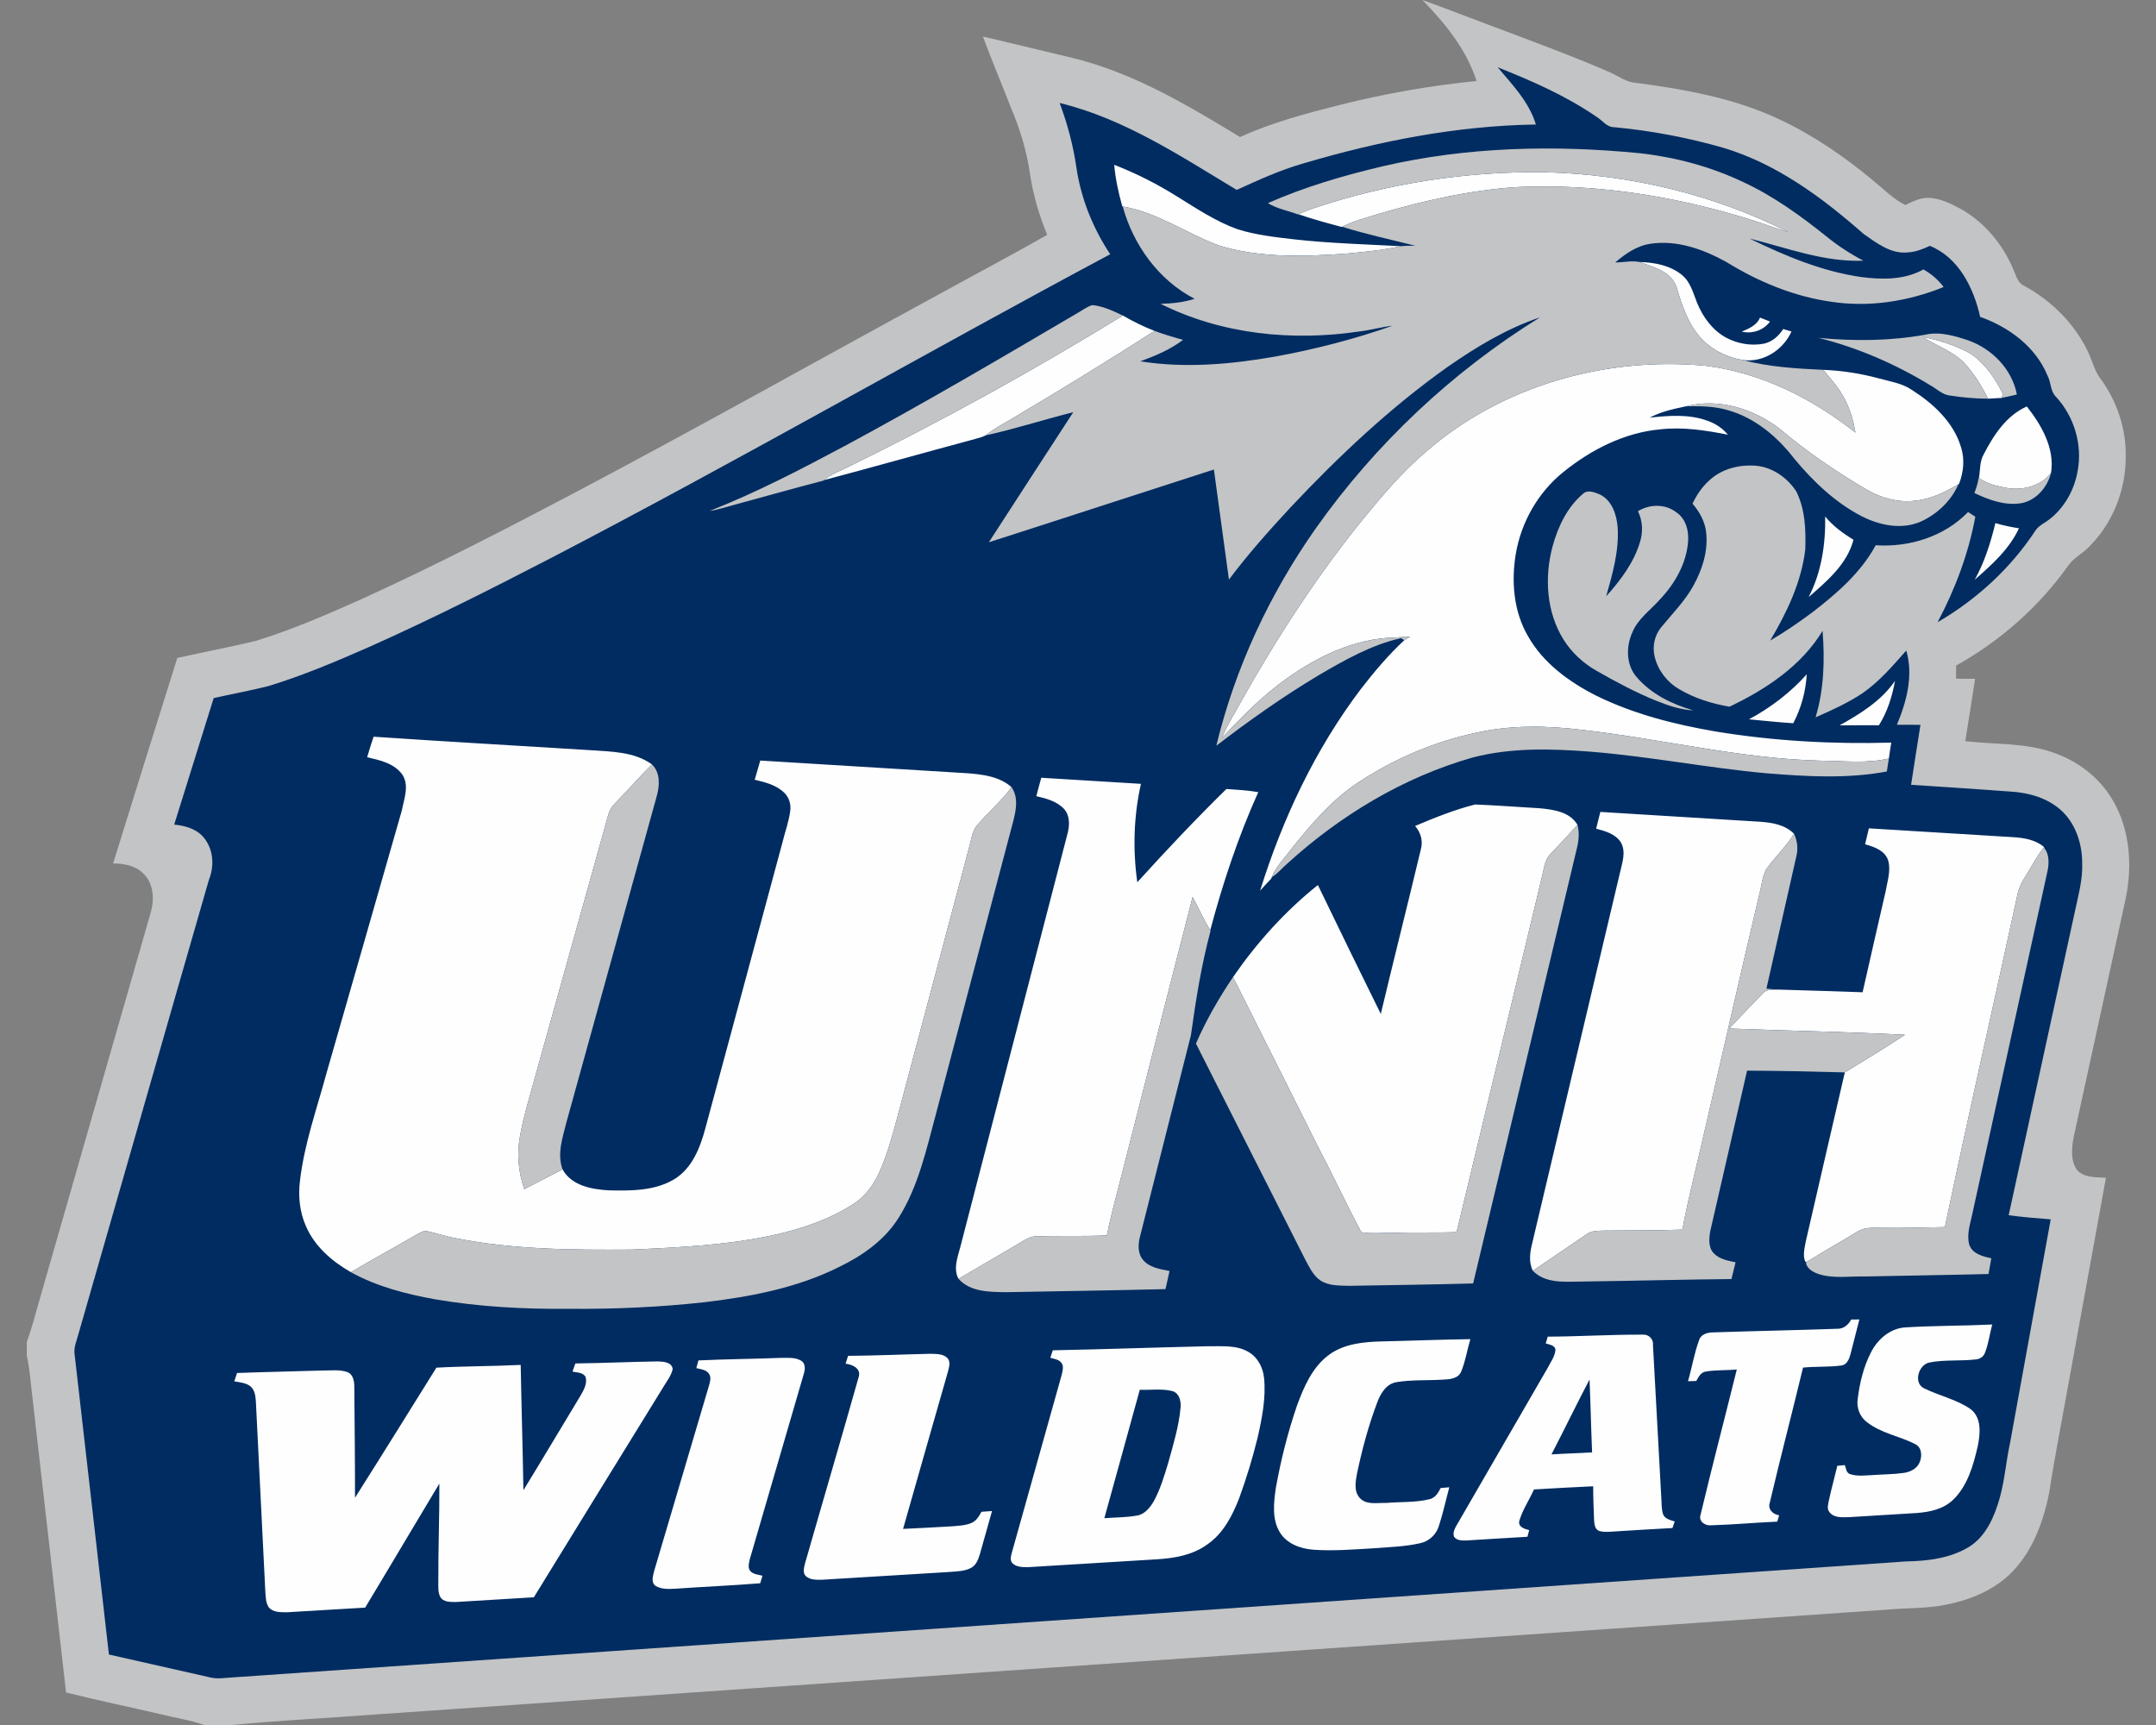 <?xml version="1.0" encoding="UTF-8"?>
<!DOCTYPE svg PUBLIC "-//W3C//DTD SVG 1.1//EN" "http://www.w3.org/Graphics/SVG/1.1/DTD/svg11.dtd">
<!-- Creator: CorelDRAW -->
<svg xmlns="http://www.w3.org/2000/svg" xml:space="preserve" width="2000px" height="1600px" version="1.1" style="shape-rendering:geometricPrecision; text-rendering:geometricPrecision; image-rendering:optimizeQuality; fill-rule:evenodd; clip-rule:evenodd"
viewBox="0 0 2000 1600"
 xmlns:xlink="http://www.w3.org/1999/xlink">
 <rect x="0" y="0" width="2000" height="1600" fill="#808080" stroke="none"/>
 <defs>
  <style type="text/css">
   <![CDATA[
    .fil1 {fill:#002C61;fill-rule:nonzero}
    .fil0 {fill:#C3C4C5;fill-rule:nonzero}
    .fil2 {fill:#FEFEFE;fill-rule:nonzero}
   ]]>
  </style>
 </defs>
 <g id="Capa_x0020_1">
  <g id="New_x0020_Hampshire_x0020_Wildcats.cdr">
   <path class="fil0" d="M1319.49 0c28.63,10.34 56.95,21.56 85.53,32.06 29.34,11.13 58.78,22.05 87.54,34.66 7.37,2.98 13.88,8.17 21.82,9.7 46.58,6.07 93.8,14.16 136.58,34.46 31.22,14.61 59.81,34.31 86.28,56.27 9.85,7.93 18.71,17.33 30.19,23.01 7.19,-3.39 14.71,-7.24 22.93,-6.6 9.88,0.73 19.04,5.18 27.69,9.78 22.66,12.4 39.94,33.33 49.81,57.05 2.5,5.34 3.81,12.18 9.85,14.75 26.02,14.14 48.03,36.26 60.26,63.41 3.32,7.77 5.44,16.17 10.73,22.94 15.14,20.79 23.74,46.46 23.21,72.23 0.13,31.34 -12.53,62.76 -35.14,84.56 -5.68,5.59 -13.11,9.29 -17.86,15.82 -27.11,38.46 -63.28,70.32 -104.31,93.24 -0.06,4.05 -0.1,8.13 -0.12,12.2 5.88,0.01 11.77,0.05 17.68,0.09 -2.93,19.29 -6.03,38.55 -9.08,57.82 27.11,3.23 55.23,1.3 81.35,10.51 23.13,7.86 43.8,23.68 55.89,45.08 15.83,27.39 17.89,60.88 11.35,91.33 -15.97,73.26 -31.94,146.53 -47.94,219.77 -1.91,10.1 -3.28,21.69 2.74,30.7 6.55,7.86 17.84,7.01 27.09,7.57 -11.42,62.89 -22.91,125.76 -34.33,188.65 -6.12,34.41 -12.98,68.68 -18.29,103.22 -5.56,28.13 -16.16,56.81 -37.53,76.81 -16.17,14.96 -37.37,23.32 -58.76,27.43 -17.05,3.4 -34.54,2.82 -51.78,4.32 -468.41,32.51 -936.81,64.95 -1405.22,97.44 -44.24,3.38 -88.61,5.48 -132.79,9.72l-25.56 0c-12.55,-4.48 -25.79,-6.43 -38.68,-9.62 -29.78,-6.96 -59.72,-13.12 -89.36,-20.55 -10.26,-91.34 -20.85,-182.64 -31.22,-273.97 -1.61,-12.81 -2.31,-25.76 -5.2,-38.38l0 -12.84c4.9,-13 8.13,-26.54 12.07,-39.84 34.44,-119.89 68.76,-239.79 103.26,-359.64 3.19,-12.1 2.04,-26.85 -7.9,-35.57 -7.3,-6.93 -17.65,-8.6 -27.33,-8.76 19.66,-63.59 39.62,-127.06 59.53,-190.54 24.12,-5.44 48.45,-9.97 72.49,-15.76 34.18,-10.43 66.99,-24.79 99.56,-39.35 65.35,-29.79 129.21,-62.66 192.74,-96.13 115.4,-60.84 229.11,-124.78 343.69,-187.12 32.79,-18.07 65.91,-35.56 98.46,-54.06 -7.47,-18.23 -13.1,-37.27 -15.97,-56.79 -3.08,-21.1 -9.29,-41.63 -17.67,-61.2 -8.48,-22.04 -17.81,-43.76 -25.95,-65.94 17.17,3.85 34.2,8.22 51.35,12.19 20.88,5.16 42.1,9.37 62.36,16.8 44.32,15.59 84.81,39.9 124.77,64.2 29.98,-13.68 61.95,-22.07 93.8,-30.12 41.28,-10.26 83.27,-17.74 125.63,-21.87 -9.38,-29.18 -29.16,-53.49 -50.24,-75.14z"/>
   <path class="fil1" d="M1389.32 62.42c31.72,12.61 63.33,26.41 91.55,45.83 5.55,3.32 9.72,9.95 16.83,9.76 34.13,3.23 67.97,9.6 100.92,19.08 49.54,14.8 91.81,46.21 130.16,79.92 12.05,8.43 25.33,18.75 40.94,17.11 7.22,-0.37 14.03,-3.06 20.51,-6.08 26.79,10.87 40.71,39.18 46.65,65.88 26.63,9.39 51.49,27.72 62.48,54.48 3.43,6.38 2.53,14.74 8.12,19.94 16.64,18.12 24.39,44.15 19.85,68.4 -2.98,17.49 -12.17,34.17 -26.32,45.07 -4.18,3.34 -9.51,5.46 -12.63,9.98 -22.98,35.12 -54.74,64.29 -90.99,85.33 16.33,-30.68 28.69,-63.64 35.01,-97.86 -2.25,-1.47 -4.52,-2.91 -6.73,-4.34 -21.94,22.76 -54.54,32.89 -85.69,30.81 -13.71,25.44 -36.07,44.71 -58.63,62.14 -12.64,9.4 -25.64,18.36 -39.26,26.28 15.46,-25.91 28.87,-54.01 32.55,-84.27 0.65,-18.26 -0.02,-37.64 -8.43,-54.26 -8.25,-12.51 -21.85,-22.18 -37.03,-23.6 -15.54,-1.35 -32.2,2.75 -43.7,13.73 -6.68,5.91 -11.61,13.45 -15.44,21.42 6.85,7.81 12.01,17.38 12.78,27.88 1.59,17.04 -3.98,33.89 -12.18,48.62 -7.91,14.1 -19.38,25.66 -29.58,38.08 -6.29,7.56 -8.45,18.07 -6.06,27.58 3.06,12.48 11.52,23.45 22.62,29.85 14.26,8.52 30.4,13.49 46.7,16.3 33.68,-15.96 66.73,-37.84 86.38,-70.35 2.14,26.83 1.35,54.29 -6.48,80.22 15.01,-6.58 30.1,-13.38 43.77,-22.53 15.52,-10.83 27.9,-25.35 40.36,-39.44 6.75,23 0.34,47.41 -8.69,68.86 7.26,0 14.56,0 21.86,0.07 -2.91,18.54 -5.89,37.04 -8.7,55.59 30.91,1.9 61.81,4.22 92.75,6.34 16.83,1.05 34.13,6.02 46.77,17.66 13.34,12.38 19.27,31.01 19.2,48.87 0.62,15.57 -3.89,30.62 -6.98,45.72 -20.4,93.55 -40.81,187.11 -61.2,280.65 12.92,1.9 25.96,2.68 38.98,3.87 -12.57,69.09 -25.14,138.17 -37.69,207.25 -3.77,17.15 -4.93,34.8 -9.77,51.73 -4.84,16.85 -12.4,34.52 -27.69,44.41 -17.6,10.99 -38.92,13.52 -59.23,13.88 -517.31,35.83 -1034.61,71.71 -1551.92,107.56 -6.75,0.32 -13.6,1.65 -20.3,0.2 -31.56,-7.16 -63.11,-14.35 -94.69,-21.42 -10.62,-92.68 -21.1,-185.36 -31.78,-278.03 -1.07,-6.41 1.67,-12.51 3.32,-18.55 40.49,-140.67 80.66,-281.46 121.26,-422.09 4.97,-12.25 4.31,-27.04 -3.81,-37.79 -6.5,-9.02 -17.86,-12.36 -28.43,-13.3 12.22,-39.12 24.47,-78.21 36.64,-117.35 16.93,-3.83 34.02,-6.91 50.85,-11.15 31.82,-9.75 62.53,-22.72 92.94,-36.09 57.26,-25.54 113.26,-53.77 168.93,-82.59 174.68,-90.78 345.32,-189.08 518.93,-281.87 -16.05,-24.09 -27.09,-51.61 -31.35,-80.3 -2.94,-20.49 -8.32,-40.6 -15.55,-60 59.98,14.58 112.01,49.23 164.22,80.64 20.04,-9.06 40.09,-18.37 61.31,-24.41 70.17,-20.86 142.85,-35.14 216.24,-36.26 -6.26,-20.81 -21.74,-36.87 -35.45,-53.06z"/>
   <path class="fil2" d="M976.64 1252.45c47.96,-0.94 95.89,-2.67 143.83,-3.77 12.73,0.24 26.67,-1.45 38.06,5.53 8.44,5.01 13.15,14.5 14.09,24.07 1.8,18.61 -1.91,37.17 -6.02,55.26 -4.63,18.79 -10.26,37.37 -16.9,55.57 -6.31,16.45 -14.83,33.17 -29.74,43.41 -13.4,9.79 -30.23,12.78 -46.44,13.77 -39.96,2.52 -79.92,4.88 -119.88,7.32 -5.16,-0.02 -11.35,0.05 -14.99,-4.24 -1.76,-2.72 -0.9,-5.93 -0.15,-8.76 15.52,-55.2 30.98,-110.43 46.45,-165.65 0.75,-3.69 2.25,-8.31 -0.77,-11.37 -2.45,-2.89 -6.54,-3.09 -9.87,-4.24 0.77,-2.32 1.54,-4.61 2.33,-6.9zm-442.91 12.19c25.49,-0.3 50.99,-1.5 76.48,-1.89 5.13,0.24 12.99,0.54 13.81,7.09 -1.35,6.15 -5.4,11.16 -8.55,16.47 -40.06,65.09 -80.26,130.09 -120.24,195.23 -24.2,1.43 -48.39,2.99 -72.59,4.39 -4.95,-0.09 -11.43,0.19 -14.24,-4.78 -2.33,-4.43 -1.69,-9.59 -1.8,-14.39 -0.12,-30.23 1.11,-60.43 0.97,-90.67 -23.05,38.29 -45.74,76.79 -68.83,115.04 -24,1.29 -47.97,2.95 -71.97,4.28 -6.06,-0.04 -13.66,0.5 -17.71,-4.94 -2.63,-4.33 -2.53,-9.62 -2.95,-14.5 -2.92,-58.74 -5.83,-117.5 -8.76,-176.24 -0.34,-4.96 -1.03,-10.55 -5.08,-13.91 -4.26,-3.3 -9.85,-3.65 -14.94,-4.57 0.85,-2.61 1.71,-5.18 2.57,-7.75 26.27,-0.98 52.54,-1.48 78.8,-2.29 7.83,0.09 15.95,-1.16 23.51,1.41 4.84,1.8 6.23,7.39 6.44,12.02 0.31,34.84 0.71,69.7 0.67,104.56 25.4,-40.07 50.41,-80.39 75.51,-120.64 26.04,-1.42 52.16,-1.29 78.2,-2.55 0.68,38.75 1.88,77.49 2.52,116.23 17.71,-28.86 34.97,-57.97 52.49,-86.92 3.11,-5.35 6.83,-11.33 5.29,-17.81 -2.03,-4.69 -8.03,-4.35 -12.25,-5.29 0.88,-2.53 1.76,-5.06 2.65,-7.58zm114.18 -2.81c25.55,-1.18 51.16,-1.39 76.73,-2.36 6.3,0.09 13.26,-0.72 18.86,2.81 3.73,2.55 3.43,7.73 2.25,11.59 -16.68,57.49 -33.51,114.94 -50.23,172.4 -0.73,3.59 -2.19,8.24 0.79,11.24 2.87,2.89 7.3,2.96 11.01,4.07 -0.73,2.31 -1.44,4.62 -2.14,6.96 -26,2.1 -52.1,3.17 -78.12,5.01 -6.34,0.34 -13.34,0.86 -18.97,-2.63 -4.4,-3.15 -2.34,-9.32 -1.31,-13.64 16.98,-57.35 33.9,-114.72 50.9,-172.06 0.9,-3.49 2.31,-7.46 0.15,-10.76 -2.44,-4.08 -7.77,-4.39 -11.88,-5.48 0.66,-2.4 1.3,-4.79 1.96,-7.15zm138.81 -4.24c25.63,-0.17 51.24,-1.37 76.85,-1.91 5.31,0.18 11.69,-0.04 15.57,4.25 2.96,3.81 1.05,8.65 0.07,12.82 -13.95,48.42 -27.63,96.92 -41.48,145.36 14.84,-0.64 29.68,-1.52 44.52,-2.34 6.36,-0.53 12.97,-0.7 18.97,-3.18 4.5,-1.89 6.98,-6.3 9.25,-10.35 3.26,-0.23 6.51,-0.49 9.79,-0.71 -3.8,13.33 -7.58,26.67 -11.29,40.05 -1.45,4.67 -3.26,9.91 -7.8,12.46 -6.18,3.55 -13.55,3.41 -20.44,4.03 -39.54,2.39 -79.08,4.79 -118.61,7.23 -4.82,0.03 -10.29,0.16 -14.22,-3.06 -3.47,-2.8 -2.15,-7.69 -1.33,-11.39 16.55,-57.92 33.64,-115.7 49.98,-173.66 2.57,-7.91 -5.91,-11.57 -12.17,-12.32 0.78,-2.44 1.55,-4.86 2.34,-7.28zm446.31 -1.09c14.06,-10.22 32.05,-11.87 48.86,-12.29 27.35,-0.6 54.71,-1.74 82.06,-2.1 -2.96,10.02 -4.52,20.53 -8.54,30.23 -2.89,6.62 -10.97,7.09 -17.2,7.33 -14.31,0.9 -28.8,-0.04 -42.96,2.35 -9.68,1.76 -14.84,10.95 -17.9,19.41 -7.99,21.13 -13.81,43.06 -18.5,65.14 -1.37,7.49 -3.12,16.63 2.53,22.86 6.19,6.81 16.27,4.27 24.39,4.61 13.38,-1.14 27.06,-0.26 40.15,-3.43 5.37,-1.13 8.26,-5.88 10.49,-10.42 2.66,-0.24 5.35,-0.46 8.03,-0.67 -3.3,12.12 -5.89,24.48 -9.87,36.43 -2.48,7.71 -9.08,13.62 -16.98,15.39 -14.11,3.26 -28.69,3.58 -43.06,4.73 -18.72,1.05 -37.54,2.7 -56.28,1.33 -11.95,-0.88 -24.84,-5.59 -31.2,-16.42 -7.26,-12.17 -5.46,-27.16 -3.58,-40.56 4.67,-26.08 11.14,-51.89 19.75,-76.94 6.44,-17.41 14.32,-35.74 29.81,-46.98zm534.48 -25.31c26.81,-1.63 53.71,-1.39 80.56,-2.66 -2.4,8.76 -3.38,17.95 -6.81,26.39 -1.24,3.4 -4.56,5.56 -8.03,5.95 -14.39,1.75 -29.08,0.08 -43.32,2.87 -10.38,1.99 -15.46,19.55 -4.58,24.19 13.98,6.81 29.72,10.11 42.64,19.04 10.49,8.03 9.06,22.79 6.7,34.28 -4.09,17.76 -9.3,36.64 -22.76,49.73 -9,8.84 -21.93,11.52 -34.07,12.4 -20.86,1.3 -41.68,2.59 -62.53,3.83 -6.28,0.08 -14.13,0.98 -18.33,-4.8 -2.57,-3.15 -0.99,-7.26 -0.43,-10.77 2.33,-10.77 5.29,-21.39 7.84,-32.08 2.29,-0.25 4.62,-0.45 6.94,-0.64 1.19,2.72 1.15,6.62 4.24,8.12 7.06,2.67 14.71,1.35 22.05,1.11 9.51,-0.68 19.1,-0.64 28.55,-1.99 6.06,-0.84 12.41,-4.13 14.68,-10.11 2.3,-5.57 1.97,-13.47 -4.06,-16.49 -14.65,-7.58 -31.87,-10.13 -45.04,-20.55 -6.51,-4.89 -9.68,-13.28 -8.48,-21.27 1.8,-14.8 5.32,-29.68 12.15,-43.02 6.1,-12.35 17.87,-22.67 32.09,-23.53zm-63.36 1.3c5.91,0.24 10.47,-3.62 13.09,-8.58 2.52,-0.05 5.05,-0.07 7.6,-0.07 -2.91,10.75 -5.38,21.59 -8.27,32.32 -1.18,4.39 -3.34,9.82 -8.56,10.4 -11.72,1.59 -23.65,0.73 -35.44,1.93 -10.07,41.74 -20.95,83.32 -30.8,125.12 -2.18,6.28 2.79,11.01 8.66,11.87 -0.61,1.94 -1.2,3.91 -1.76,5.88 -20.37,0.9 -40.69,2.81 -61.07,3.39 -5.61,0.75 -12.15,-3.43 -10.11,-9.7 10.75,-45.04 22.5,-89.88 33.64,-134.83 -9.68,1.01 -19.51,0.3 -29.1,2 -4.44,0.79 -6.51,5.16 -8.52,8.69 -2.58,0.06 -5.14,0.13 -7.67,0.21 3.68,-12.52 5.7,-25.54 10.21,-37.81 1.63,-5.81 7.91,-7.43 13.24,-7.48 38.28,-1.28 76.59,-1.99 114.86,-3.34zm25.98 -449.36c1.19,-4.95 2.33,-9.88 3.51,-14.82 44.64,2.8 89.25,5.46 133.88,8.2 10.12,0.64 20.85,2.35 28.74,9.25l-0.24 0.32c-7.03,8.44 -11.73,18.46 -17.71,27.64 -3.47,5.27 -5.93,11.16 -7.11,17.35 -22.18,102.42 -45.67,204.54 -67.02,307.12 -20.26,0.36 -40.52,1 -60.78,0.66 -6.98,0 -14.52,-0.49 -20.56,3.66 -15.6,9.53 -31.62,18.36 -47.08,28.1l-1.12 -0.41c-2.54,-5.87 -0.58,-12.46 0.41,-18.46 12.1,-52.35 24.07,-104.73 36.28,-157.05 18.78,-11.37 37.53,-22.84 55.84,-34.9 -54.28,-2.78 -108.67,-3.7 -163,-5.8 10.15,-11.03 20.66,-21.76 31.05,-32.57 3.62,-4.39 9.76,-3.22 14.78,-3.54 25.95,0.71 51.9,1.63 77.83,2.47 6.94,-31.08 14.16,-62.11 21.27,-93.16 1.6,-9.55 5.18,-19.52 2.42,-29.16 -3,-9.17 -12.96,-12.62 -21.39,-14.9zm-245.58 -30.05c49.41,3.09 98.83,6.02 148.25,9.12 11.18,0.77 23.28,2.79 31.46,11.22 -7.48,11.85 -17.78,21.55 -25.89,32.92 -3.77,7.38 -4.33,15.87 -6.51,23.79 -16.6,69.94 -32.32,140.09 -48.61,210.11 -7.41,33.45 -16.23,66.62 -22.63,100.28 -23.84,0.86 -47.69,0.69 -71.53,0.88 -5.82,0.24 -12.2,-0.34 -17.15,3.3 -16.66,11.33 -33.32,22.67 -49.98,34 -4.13,-8.16 -2.66,-17.43 -0.53,-25.91 27.06,-114.13 54.06,-228.27 81.11,-342.39 1.99,-9.37 6.19,-19.72 1.16,-28.86 -4.88,-8.01 -14.56,-10.66 -23.05,-12.93 1.31,-5.18 2.6,-10.35 3.9,-15.53zm-171.86 13.04c18.18,-7.66 36.59,-15.12 55.74,-19.93 20.17,0.81 40.34,2.37 60.53,3.55 12.47,1.24 27.43,3.38 34.37,15.33 -8.16,9.21 -16.66,18.12 -25.09,27.09 -5.77,5.72 -5.98,14.37 -8.04,21.78 -26.34,109.62 -52.55,219.28 -79.01,328.89 -19.34,0.76 -38.72,-0.08 -58.06,0.75 -10.08,-0.32 -20.32,1.07 -30.27,-0.68 -13.73,-25.48 -25.79,-51.87 -39.34,-77.48 -26.41,-53.12 -53.22,-106.04 -79.7,-159.14 22.05,-31.95 48.31,-61.16 78.71,-85.38 19.32,39.92 38.68,79.83 58.34,119.57 12.18,-51.07 25.07,-101.99 37.26,-153.06 2.07,-7.56 -0.33,-15.53 -5.44,-21.29zm-346.76 -44.73c30.82,1.91 61.65,3.77 92.47,5.65 -6.77,29.87 -7.65,60.99 -3.39,91.29 26.77,-29.57 54.18,-58.57 82.66,-86.51 9.87,0.73 19.77,1.15 29.55,2.93 -18.59,41.25 -32.89,84.31 -44.52,128.01 -6.29,-9.8 -10.68,-20.6 -16.42,-30.68 -21.44,82.93 -42.38,165.98 -63.6,248.96 -5.29,21.62 -11.56,42.99 -15.89,64.83 -21.93,1.07 -43.92,0.07 -65.85,0.92 -5.72,0 -10.49,3.47 -15.22,6.22 -18.78,11.2 -37.8,21.99 -56.58,33.15 -4.97,-9.32 -0.96,-19.6 1.54,-29 33.26,-128.05 66.45,-256.13 99.66,-384.19 1.95,-7.55 2.25,-16.53 -3.3,-22.67 -6.67,-7.11 -16.51,-9.74 -25.69,-11.82 1.43,-5.72 2.98,-11.4 4.58,-17.09zm-625.35 -19.06c1.93,-6.36 3.77,-12.74 5.98,-19.01 66.6,4.53 133.26,8.26 199.9,12.42 19.8,1.45 41.5,1.15 58.35,13.29 -10.79,10.5 -20.6,21.95 -31.1,32.74 -3.74,3.9 -7.88,7.84 -9.25,13.28 -22.33,80.17 -44.77,160.3 -67.17,240.43 -5.25,19.41 -11.39,38.64 -14.93,58.47 -3.1,16.36 -1.45,33.34 3.99,49.03 11.9,-5.99 23.6,-12.39 35.5,-18.35 8.37,15.25 27.2,18.57 43.06,19.47 20.43,0.45 42.49,0.55 60.58,-10.35 16.64,-10.12 24.07,-29.42 28.87,-47.36 23.75,-88.16 47.54,-176.3 71.33,-264.46 2.38,-10.02 6.12,-19.75 7.39,-30 0.73,-5.85 -0.97,-11.98 -5.18,-16.21 -7.29,-7.54 -17.93,-10.14 -27.8,-12.49 1.71,-5.95 3.43,-11.88 5.16,-17.8 63.96,3.99 127.93,7.8 191.91,11.76 14.37,1.12 29.98,2.94 41.2,12.94 -9.51,13.16 -22.16,23.64 -32.59,36.03 -4.16,5.72 -4.8,13.04 -6.75,19.64 -22.29,83.92 -44.66,167.82 -66.96,251.72 -4.56,16.77 -9.16,33.68 -16.33,49.57 -5.12,11.44 -12.64,22.13 -23.26,29.08 -21.99,14.5 -47.3,23.11 -72.81,28.95 -43.9,9.79 -89.01,11.89 -133.79,13.92 -55.18,0.39 -110.92,0.11 -165.21,-11 -8.91,-1.57 -17.41,-4.9 -26.32,-6.41 -3.4,0.76 -6.4,2.64 -9.42,4.31 -19.7,11.56 -39.81,22.4 -59.46,34.05 -17.58,-10.07 -33.82,-24.09 -41.87,-43.11 -5.69,-13.04 -7.09,-27.6 -5.35,-41.65 4.02,-34.37 15.76,-67.11 24.77,-100.35 23.24,-81.04 46.58,-162.07 69.73,-243.15 1.99,-10.7 7.06,-22.85 0.64,-32.98 -7.32,-10.7 -20.99,-13.63 -32.81,-16.42zm1365.95 -29.55c19.16,-10.75 38.74,-22.76 51.37,-41.26 -2.68,14.43 -7.03,28.73 -14.95,41.2 -12.14,0 -24.28,-0.05 -36.42,0.06zm-84.11 -5.59c20.04,-10.77 38.39,-24.75 53.59,-41.74 -0.9,15.79 -5.12,31.38 -12.54,45.38 -13.73,-0.86 -27.39,-2.35 -41.05,-3.64zm228.59 -182c7.13,2.25 14.49,3.62 21.86,4.82 -8.95,19.34 -25.2,33.88 -40.98,47.65 9.12,-16.36 14.69,-34.37 19.12,-52.47zm-157.89 -6.1c7.18,8.87 16.6,15.59 26.23,21.59 -5.9,22.63 -24.68,38.45 -41.6,53.19 11.9,-22.94 15.8,-49.17 15.37,-74.78zm147.03 -57.64c9.16,-17.78 21.03,-36.05 40,-44.44 13.6,17.26 26.06,38.78 22.48,61.57 -9.2,12.18 -25.76,16.4 -40.32,14.15 -9.25,-1.67 -18.76,-3.79 -26.55,-9.34 1.29,-7.34 0.49,-15.28 4.39,-21.94zm-517.68 -2.13c70.35,-61.58 167.14,-88.73 259.54,-80.06 51.28,6.27 99.01,30.24 139.19,61.99 -1.76,-9.98 -4.41,-19.85 -8.89,-28.99 -5.22,-10.92 -13.25,-20.09 -21.03,-29.23 17.5,0.68 34.88,3.43 51.8,7.98 10.3,2.87 21.31,4.42 30.35,10.58 19.93,12.7 38.93,30.07 45.76,53.45 3.53,11.1 2.24,23.09 -1.91,33.82l-0.58 0.32c-12.72,7.56 -26.46,14.15 -41.41,15.39 -15.2,1.5 -30.54,-2.67 -43.58,-10.38 -28.27,-16.64 -55.53,-35.08 -80.56,-56.32 -24.26,-18.72 -57.15,-29 -87.39,-20.96 -11.43,2.44 -23.06,4.9 -33.43,10.49 17.67,-1.97 36.13,-3.39 53.22,2.72 7.49,2.52 14.28,7 19.36,13.08 -20.52,-4.03 -41.52,-7.32 -62.43,-5.01 -33.57,2.98 -64.66,18.93 -90.53,39.87 -23.15,18.74 -38.76,46.15 -43.79,75.46 -4.33,25.72 -2.12,53.56 11.22,76.45 14.09,25.03 38.16,42.55 63.36,55.29 34.84,17.15 72.85,26.75 110.99,33.26 53.71,8.84 108.31,11.82 162.7,10.28 -0.83,4.88 -1.54,9.8 -2.23,14.71 -20.12,4.79 -40.85,2.29 -61.26,2.1 -75.33,-1.61 -148.79,-20.2 -223.41,-28.65 -32.36,-3.95 -65.48,-4.59 -97.45,2.52 -38.47,8.07 -75.32,23.6 -108.23,45.06 -25.27,15.99 -44.78,39.14 -63.38,62.16 -6.36,8.85 -14.65,16.56 -18.66,26.9 -0.15,0.34 -0.43,1.03 -0.58,1.39 -3.55,3.6 -6.91,7.39 -10.3,11.15 20.82,-66.87 51.21,-131.26 93.6,-187.2 12.32,-15.93 25.4,-31.41 40.16,-45.13 1.37,-0.8 4.11,-2.42 5.5,-3.22 -5.03,0.11 -10.02,0.47 -14.99,0.77 -36.49,0.92 -70.69,17.29 -99.88,38.21 -22.22,15.69 -41.24,35.22 -59.8,54.95 4.94,-12.55 12.59,-23.78 18.84,-35.72 33.02,-58.53 69.77,-115.14 112.14,-167.38 17.93,-21.94 36.32,-43.72 57.97,-62.1zm461.17 -106.87c15.33,3.15 30.56,7.88 44.28,15.54 13.49,9.13 23,23.09 30.09,37.52 -0.34,0.9 -1.03,2.7 -1.37,3.6 -4.18,0.15 -8.33,0.41 -12.48,0.68 -6.06,-12.14 -13.32,-23.79 -22.58,-33.74 -10.77,-10.6 -25.56,-15.34 -37.94,-23.6zm-167.93 -4.86c6.62,-2.83 14.03,-5.81 16.94,-13.02 3.08,1.22 6.17,2.46 9.29,3.68 -5.97,8.16 -16.48,11.65 -26.23,9.34zm-829.08 125.59c87.2,-42.7 172.26,-89.7 255,-140.5 9.42,5.46 19.18,10.3 29.34,14.22 -44.61,28.78 -89.98,56.34 -135.6,83.45 -7.34,4.13 -14.62,8.35 -21.24,13.54 -2.93,1.58 -6.23,2.29 -9.38,3.23 -46.77,12.59 -93.41,25.7 -140.21,38.18 6.42,-5.59 14.58,-8.35 22.09,-12.12zm734.5 -190.15c13.79,0.38 28.52,3.14 39.38,12.25 7.83,6.53 10.21,16.85 13.89,25.9 5.31,12.89 14.03,24.85 26.37,31.76 10.72,5.89 23.53,8.12 35.58,5.81 7.61,-1.7 13.75,-7.09 17.82,-13.58 2.55,0.77 5.08,1.54 7.69,2.33 -7.77,17.18 -26.25,29.15 -45.36,26.4 -13.79,-2.42 -27.11,-8.5 -36.95,-18.58 -13.18,-13.23 -19.06,-31.37 -24.22,-48.82 -4.85,-14.67 -21.38,-18.63 -34.2,-23.47zm-302.82 -49.81c69.19,-23.15 142.34,-34.56 215.3,-33.45 77.94,2.03 155.81,20.41 225.51,55.59 -13.34,-3.92 -26.24,-9.14 -39.59,-13.04 -68.64,-20.9 -140.69,-32.15 -212.52,-28.8 -43.75,2.86 -86.76,12.72 -128.72,25.01 -11.17,3.64 -22.78,6.25 -33.19,11.82l-0.34 0.19c-13.55,-3.56 -27.05,-7.28 -40.3,-11.8 4.52,-2.01 9.12,-3.94 13.85,-5.52zm-184.73 -40.33c20.3,7.82 39.74,17.74 58.18,29.24 18.09,11.24 36.02,23.19 56.17,30.49 17.32,5.44 35.5,7.39 53.47,9.48 32.63,3.6 65.44,4.5 98.18,6.26 -16.45,3.62 -33.26,5.24 -50.04,6.81 -39.6,2.84 -80.54,4.34 -118.94,-7.54 -30.04,-11.09 -57.04,-30.77 -89.12,-36.1l-0.39 -0.07c-3.51,-12.63 -6.38,-25.48 -7.51,-38.57zm402.15 1086.91c29.4,-0.16 58.76,-2 88.16,-1.87 5.29,-0.45 10.07,3.94 9.46,9.38 2.6,47.56 5.21,95.12 7.78,142.68 0.36,4.93 0.04,10.11 1.73,14.86 1.87,4.16 6.75,5.04 10.67,6.36 -0.52,1.52 -1.55,4.56 -2.08,6.09 -19.17,0.96 -38.33,2.24 -57.48,3.44 -3.74,0.13 -7.62,0.41 -11.13,-0.98 -4.03,-2.25 -3.86,-7.33 -4.16,-11.27 -0.36,-9.98 -0.81,-19.95 -0.77,-29.91 -18.31,0.86 -36.63,1.82 -54.92,2.93 -4.37,9.72 -10.5,18.76 -13.56,28.98 -1.48,5.84 4.82,7.68 9.12,8.73 -0.4,1.56 -1.22,4.65 -1.62,6.19 -18.74,1.01 -37.48,2.31 -56.21,3.4 -4.14,0.09 -9.19,0.39 -11.87,-3.44 -1.26,-3.45 0.28,-6.94 1.95,-9.89 28.18,-48.74 56.41,-97.42 84.57,-146.15 2.69,-5.32 6.59,-10.39 7.45,-16.39 0.64,-5.14 -5.44,-5.67 -8.93,-6.87 0.6,-2.1 1.2,-4.2 1.84,-6.27zm3.47 109.21l0 0c12.55,-0.8 25.12,-1.09 37.69,-1.87 -0.95,-22.54 -1.4,-45.09 -2.36,-67.6 -12.1,22.98 -23.34,46.41 -35.33,69.47zm-381.87 -59.96l0 0c-10.86,39.74 -21.97,79.42 -32.9,119.14 10.09,-0.81 20.31,-0.62 30.32,-2.46 7.22,-1.18 12.11,-7.39 15.59,-13.36 6.06,-11.09 9.64,-23.32 13.3,-35.35 4.71,-17.01 9.98,-34.03 11.52,-51.68 0.56,-5.99 -1.39,-13.62 -8.07,-15.16 -9.72,-2.35 -19.87,-0.68 -29.76,-1.13z"/>
   <path class="fil0" d="M1042.68 1081.04c21.22,-82.98 42.16,-166.03 63.6,-248.96 5.74,10.08 10.13,20.88 16.42,30.68l0.3 0.52c-8.56,31.77 -13.7,64.33 -18.24,96.87 -15.63,62.04 -31.39,124.05 -47.05,186.05 -1.97,7.36 -2.68,16.23 2.63,22.4 6.02,7.19 15.87,8.6 24.54,10.25 -1.17,5.63 -2.39,11.25 -3.76,16.85 -49.38,1.2 -98.78,1.95 -148.15,2.85 -15.11,-0.23 -32.89,-0.17 -43.83,-12.39 18.78,-11.16 37.8,-21.95 56.58,-33.15 4.73,-2.75 9.5,-6.22 15.22,-6.22 21.93,-0.85 43.92,0.15 65.85,-0.92 4.33,-21.84 10.6,-43.21 15.89,-64.83zm835.63 -267.32c5.98,-9.18 10.68,-19.2 17.71,-27.64 5.63,6.96 4.77,16.17 2.81,24.3 -23,104.95 -46.05,209.88 -69.06,314.81 -1.91,9.61 -5.7,19.59 -2.96,29.4 3,8.48 12.57,10.82 20.41,12.49 -0.82,4.88 -1.69,9.76 -2.59,14.62 -38.1,0.98 -76.2,1.41 -114.33,2.27 -14.35,-0.34 -29.12,2.21 -43.11,-2.18 -4.94,-1.67 -10.51,-4.63 -11.9,-10.02l0.47 -1.16c15.46,-9.74 31.48,-18.57 47.08,-28.1 6.04,-4.15 13.58,-3.66 20.56,-3.66 20.26,0.34 40.52,-0.3 60.78,-0.66 21.35,-102.58 44.84,-204.7 67.02,-307.12 1.18,-6.19 3.64,-12.08 7.11,-17.35zm-214.05 -40.3c3.25,6.83 3.89,14.5 1.88,21.8 -9.06,40.63 -18.48,81.2 -27.54,121.83 3.77,0.25 7.61,0.51 11.4,0.83 -5.02,0.32 -11.16,-0.85 -14.78,3.54 -10.39,10.81 -20.9,21.54 -31.05,32.57 54.33,2.1 108.72,3.02 163,5.8 -18.31,12.06 -37.06,23.53 -55.84,34.9 -30.2,-0.85 -60.43,-1.47 -90.67,-1.63 -11.39,49.49 -22.62,99.02 -34.07,148.49 -1.22,6.92 -2.16,15.4 3.19,20.92 5.23,5.51 13.08,6.85 20.21,8.35 -1.26,5.2 -2.52,10.37 -3.83,15.55 -46.87,0.43 -93.73,1.76 -140.62,2.33 -14.8,0.26 -32.34,1.63 -43.58,-10 16.66,-11.33 33.32,-22.67 49.98,-34 4.95,-3.64 11.33,-3.06 17.15,-3.3 23.84,-0.19 47.69,-0.02 71.53,-0.88 6.4,-33.66 15.22,-66.83 22.63,-100.28 16.29,-70.02 32.01,-140.17 48.61,-210.11 2.18,-7.92 2.74,-16.41 6.51,-23.79 8.11,-11.37 18.41,-21.07 25.89,-32.92zm-200.93 -8.35c1.95,7.16 1.22,14.65 -0.56,21.78 -32.16,134.52 -64.02,269.09 -96.23,403.59 -38.25,1.07 -76.51,1.56 -114.76,2.2 -9.03,-0.25 -18.82,0.17 -26.76,-4.84 -6.85,-4.64 -10.37,-12.42 -14.2,-19.46 -33.79,-66.81 -67.63,-133.58 -101.42,-200.39 9.43,-21.61 21.23,-42.14 34.42,-61.67 26.48,53.1 53.29,106.02 79.7,159.14 13.55,25.61 25.61,52 39.34,77.48 9.95,1.75 20.19,0.36 30.27,0.68 19.34,-0.83 38.72,0.01 58.06,-0.75 26.46,-109.61 52.67,-219.27 79.01,-328.89 2.06,-7.41 2.27,-16.06 8.04,-21.78 8.43,-8.97 16.93,-17.88 25.09,-27.09zm-524.96 -34.94c6.85,9.97 3.98,22.42 1.11,33.23 -23.87,90.04 -47.55,180.15 -71.33,270.22 -8.88,32.66 -16.16,66.71 -34.4,95.74 -12.96,20.84 -33.65,35.36 -55.41,45.87 -38.9,19.45 -82.22,27.62 -125.07,32.7 -41.69,4.58 -83.65,6.42 -125.59,6.1 -41.5,0.35 -83.17,-1.82 -124.12,-8.84 -26.94,-4.88 -54,-11.82 -78.09,-25.16 19.65,-11.65 39.76,-22.49 59.46,-34.05 3.02,-1.67 6.02,-3.55 9.42,-4.31 8.91,1.51 17.41,4.84 26.32,6.41 54.29,11.11 110.03,11.39 165.21,11 44.78,-2.03 89.89,-4.13 133.79,-13.92 25.51,-5.84 50.82,-14.45 72.81,-28.95 10.62,-6.95 18.14,-17.64 23.26,-29.08 7.17,-15.89 11.77,-32.8 16.33,-49.57 22.3,-83.9 44.67,-167.8 66.96,-251.72 1.95,-6.6 2.59,-13.92 6.75,-19.64 10.43,-12.39 23.08,-22.87 32.59,-36.03zm-333.56 -21.1c7.96,7.8 7.17,19.75 4.35,29.64 -27.91,100.75 -55.87,201.48 -83.71,302.26 -3.47,14.17 -8.91,29.23 -3.6,43.7 -11.9,5.96 -23.6,12.36 -35.5,18.35 -5.44,-15.69 -7.09,-32.67 -3.99,-49.03 3.54,-19.83 9.68,-39.06 14.93,-58.47 22.4,-80.13 44.84,-160.26 67.17,-240.43 1.37,-5.44 5.51,-9.38 9.25,-13.28 10.5,-10.79 20.31,-22.24 31.1,-32.74zm765.27 -29.55c31.97,-7.11 65.09,-6.47 97.45,-2.52 74.62,8.45 148.08,27.04 223.41,28.65 20.41,0.19 41.14,2.69 61.26,-2.1 -0.64,4.02 -1.28,8.05 -1.9,12.08 -36.92,6.95 -74.8,4.64 -112,1.62 -54.41,-4.99 -108.14,-15.59 -162.61,-19.98 -36.49,-2.82 -73.88,-3.94 -109.56,5.38 -64.26,18.29 -122.89,53.68 -172.1,98.5 -4.8,4.09 -8.76,9.21 -14.22,12.49 4.01,-10.34 12.3,-18.05 18.66,-26.9 18.6,-23.02 38.11,-46.17 63.38,-62.16 32.91,-21.46 69.76,-36.99 108.23,-45.06zm98.35 -221.46c4.11,-3.98 10.49,-1.52 15.1,0.34 11.79,5.34 16.21,19.02 17.1,31.01 1.31,21.74 -4.77,43 -10.66,63.69 13.34,-14.82 25.83,-31.35 31.48,-50.73 2.83,-9.28 2.33,-19.43 -2.04,-28.16 10.78,-6.7 25.46,-6.98 35.64,1.05 8.76,5.8 11.71,17.04 10.9,27.02 -1.53,20.49 -12.25,39.06 -26.11,53.75 -8.82,9.95 -20.49,17.94 -25.63,30.64 -6,13.24 -5.82,30.26 4.16,41.56 13.51,15.7 32.86,25.12 52.5,30.71 -12.2,-0.51 -23.81,-4.68 -35.03,-9.14 -18.99,-7.75 -37.09,-17.45 -54.86,-27.6 -12.42,-7.05 -23.19,-17.03 -30.73,-29.17 -15.74,-25.38 -17.63,-57.37 -10.13,-85.78 4.95,-18.38 13.57,-36.64 28.31,-49.19zm393.88 -5.29c14.56,2.25 31.12,-1.97 40.32,-14.15 -3.46,14 -14.98,27 -29.87,28.46 -14.43,1.62 -28.46,-3.65 -41.24,-9.77 1.76,-4.54 3.24,-9.23 3.94,-14.07l0.3 0.19c7.79,5.55 17.3,7.67 26.55,9.34zm-298.55 -75.82c30.24,-8.04 63.13,2.24 87.39,20.96 25.03,21.24 52.29,39.68 80.56,56.32 13.04,7.71 28.38,11.88 43.58,10.38 14.95,-1.24 28.69,-7.83 41.41,-15.39 -6.51,15.11 -19.31,27.28 -34.07,34.26 -18.16,8.33 -39.27,3.94 -56.34,-4.97 -24.22,-12.68 -44.34,-31.99 -61.71,-52.85 -15.8,-20.53 -36.64,-38.22 -62,-45.23 -12.61,-3.7 -25.8,-3.83 -38.82,-3.48zm222.38 -66.52c13.35,-2.99 26.97,1.09 39.62,5.29 22.16,7.82 40.73,26.77 45.18,50.24 -4.77,1.16 -9.52,2.25 -14.3,3.19 0.34,-0.9 1.03,-2.7 1.37,-3.6 -7.09,-14.43 -16.6,-28.39 -30.09,-37.52 -13.72,-7.66 -28.95,-12.39 -44.28,-15.54 12.38,8.26 27.17,13 37.94,23.6 9.26,9.95 16.52,21.6 22.58,33.74 -11.89,-0.02 -23.75,-1.15 -35.49,-2.95 -6.91,-0.79 -11.95,-6.08 -17.75,-9.32 -32.25,-19.67 -67.32,-35.01 -103.99,-44.13 33,3.13 66.49,2.94 99.21,-3zm-788.39 -19.01c5.16,-2.79 9.87,-6.62 15.51,-8.4 10.08,0.92 19.31,5.47 28.37,9.7 -82.74,50.8 -167.8,97.8 -255,140.5 -7.51,3.77 -15.67,6.53 -22.09,12.12l-0.6 0.47c-27.71,7.18 -55.25,15.01 -82.88,22.49 -7.56,1.95 -14.99,4.56 -22.74,5.65 43.75,-17.17 85.46,-39.04 126.9,-61.12 71.84,-38.71 142.23,-80 212.53,-121.41zm284.27 -137.01c78.48,-18.31 159.96,-20.11 239.9,-12.18 32.93,3.77 65.38,12.5 95.35,26.76 28.01,13.02 53.16,31.23 77.16,50.48 10.6,8.61 22.06,16.06 34.18,22.37 -36.36,1.48 -70.97,-11.9 -105.68,-20.57 32.8,16.03 67.05,30.47 103.45,35.69 19.34,2.55 40.32,2.81 57.86,-7 7.34,4.05 13.72,9.59 18.76,16.28 -32.91,13.4 -69.19,19.08 -104.48,13.66 -34.58,-4.91 -67.45,-18.55 -97.03,-36.84 -21.28,-11.79 -45.89,-20.66 -70.53,-16.91 -12.57,1.82 -23.19,9.29 -32.62,17.32 7.56,0.09 15.31,-1.99 22.79,-0.4 12.82,4.84 29.35,8.8 34.2,23.47 5.16,17.45 11.04,35.59 24.22,48.82 9.84,10.08 23.16,16.16 36.95,18.58 24.35,6.45 49.69,7.99 74.78,9.13 7.78,9.14 15.81,18.31 21.03,29.23 4.48,9.14 7.13,19.01 8.89,28.99 -40.18,-31.75 -87.91,-55.72 -139.19,-61.99 -92.4,-8.67 -189.19,18.48 -259.54,80.06 -21.65,18.38 -40.04,40.16 -57.97,62.1 -42.37,52.24 -79.12,108.85 -112.14,167.38 -6.25,11.94 -13.9,23.17 -18.84,35.72 18.56,-19.73 37.58,-39.26 59.8,-54.95 29.19,-20.92 63.39,-37.29 99.88,-38.21 4.97,-0.3 9.96,-0.66 14.99,-0.77 -1.39,0.8 -4.13,2.42 -5.5,3.22 -0.73,-0.48 -2.17,-1.44 -2.9,-1.93 -27.39,6.1 -52.12,20.17 -76.14,34.19 -33.15,19.79 -64.72,42.13 -95.34,65.62 17.48,-72.34 49.51,-140.88 92.32,-201.68 55.29,-78.18 126.43,-145.22 207.88,-195.61 -30.88,10.32 -58.99,27.41 -85.61,45.89 -53.21,37.75 -100.92,82.7 -145.55,130.13 -20.04,21.58 -39.66,43.6 -57.33,67.17 -4.64,-34.04 -9.33,-68.07 -13.96,-102.1 -69.63,22.38 -139.12,45.19 -208.76,67.48 26.02,-40.28 52.19,-80.45 78.31,-120.65 -27.24,6.86 -54.05,15.55 -81.48,21.57 6.62,-5.19 13.9,-9.41 21.24,-13.54 45.62,-27.11 90.99,-54.67 135.6,-83.45 8.69,3.21 17.55,5.89 26.49,8.31 -11.85,9.08 -25.72,14.84 -39.64,19.92 41.69,6.64 84.28,2.76 125.61,-4.48 36.73,-6.75 73.05,-16.08 108.29,-28.5 -10.3,1.09 -20.26,4.07 -30.54,5.27 -62.14,9.31 -128.01,2.76 -184.62,-25.64 10.7,-0.19 21.39,-1.39 31.62,-4.6 -33.32,-17.24 -56.85,-49.85 -66.7,-85.65 32.08,5.33 59.08,25.01 89.12,36.1 38.4,11.88 79.34,10.38 118.94,7.54 16.78,-1.57 33.59,-3.19 50.04,-6.81 4.37,-0.56 8.8,-0.3 13.23,-0.43 -22.59,-5.8 -45.48,-10.54 -67.71,-17.58 10.41,-5.57 22.02,-8.18 33.19,-11.82 41.96,-12.29 84.97,-22.15 128.72,-25.01 71.83,-3.35 143.88,7.9 212.52,28.8 13.35,3.9 26.25,9.12 39.59,13.04 -69.7,-35.18 -147.57,-53.56 -225.51,-55.59 -72.96,-1.11 -146.11,10.3 -215.3,33.45 -4.73,1.58 -9.33,3.51 -13.85,5.52l-0.37 0.17c-9.29,-3.55 -19.46,-5.24 -27.96,-10.51 34,-14.95 69.81,-25.48 105.89,-34.03z"/>
  </g>
 </g>
</svg>
